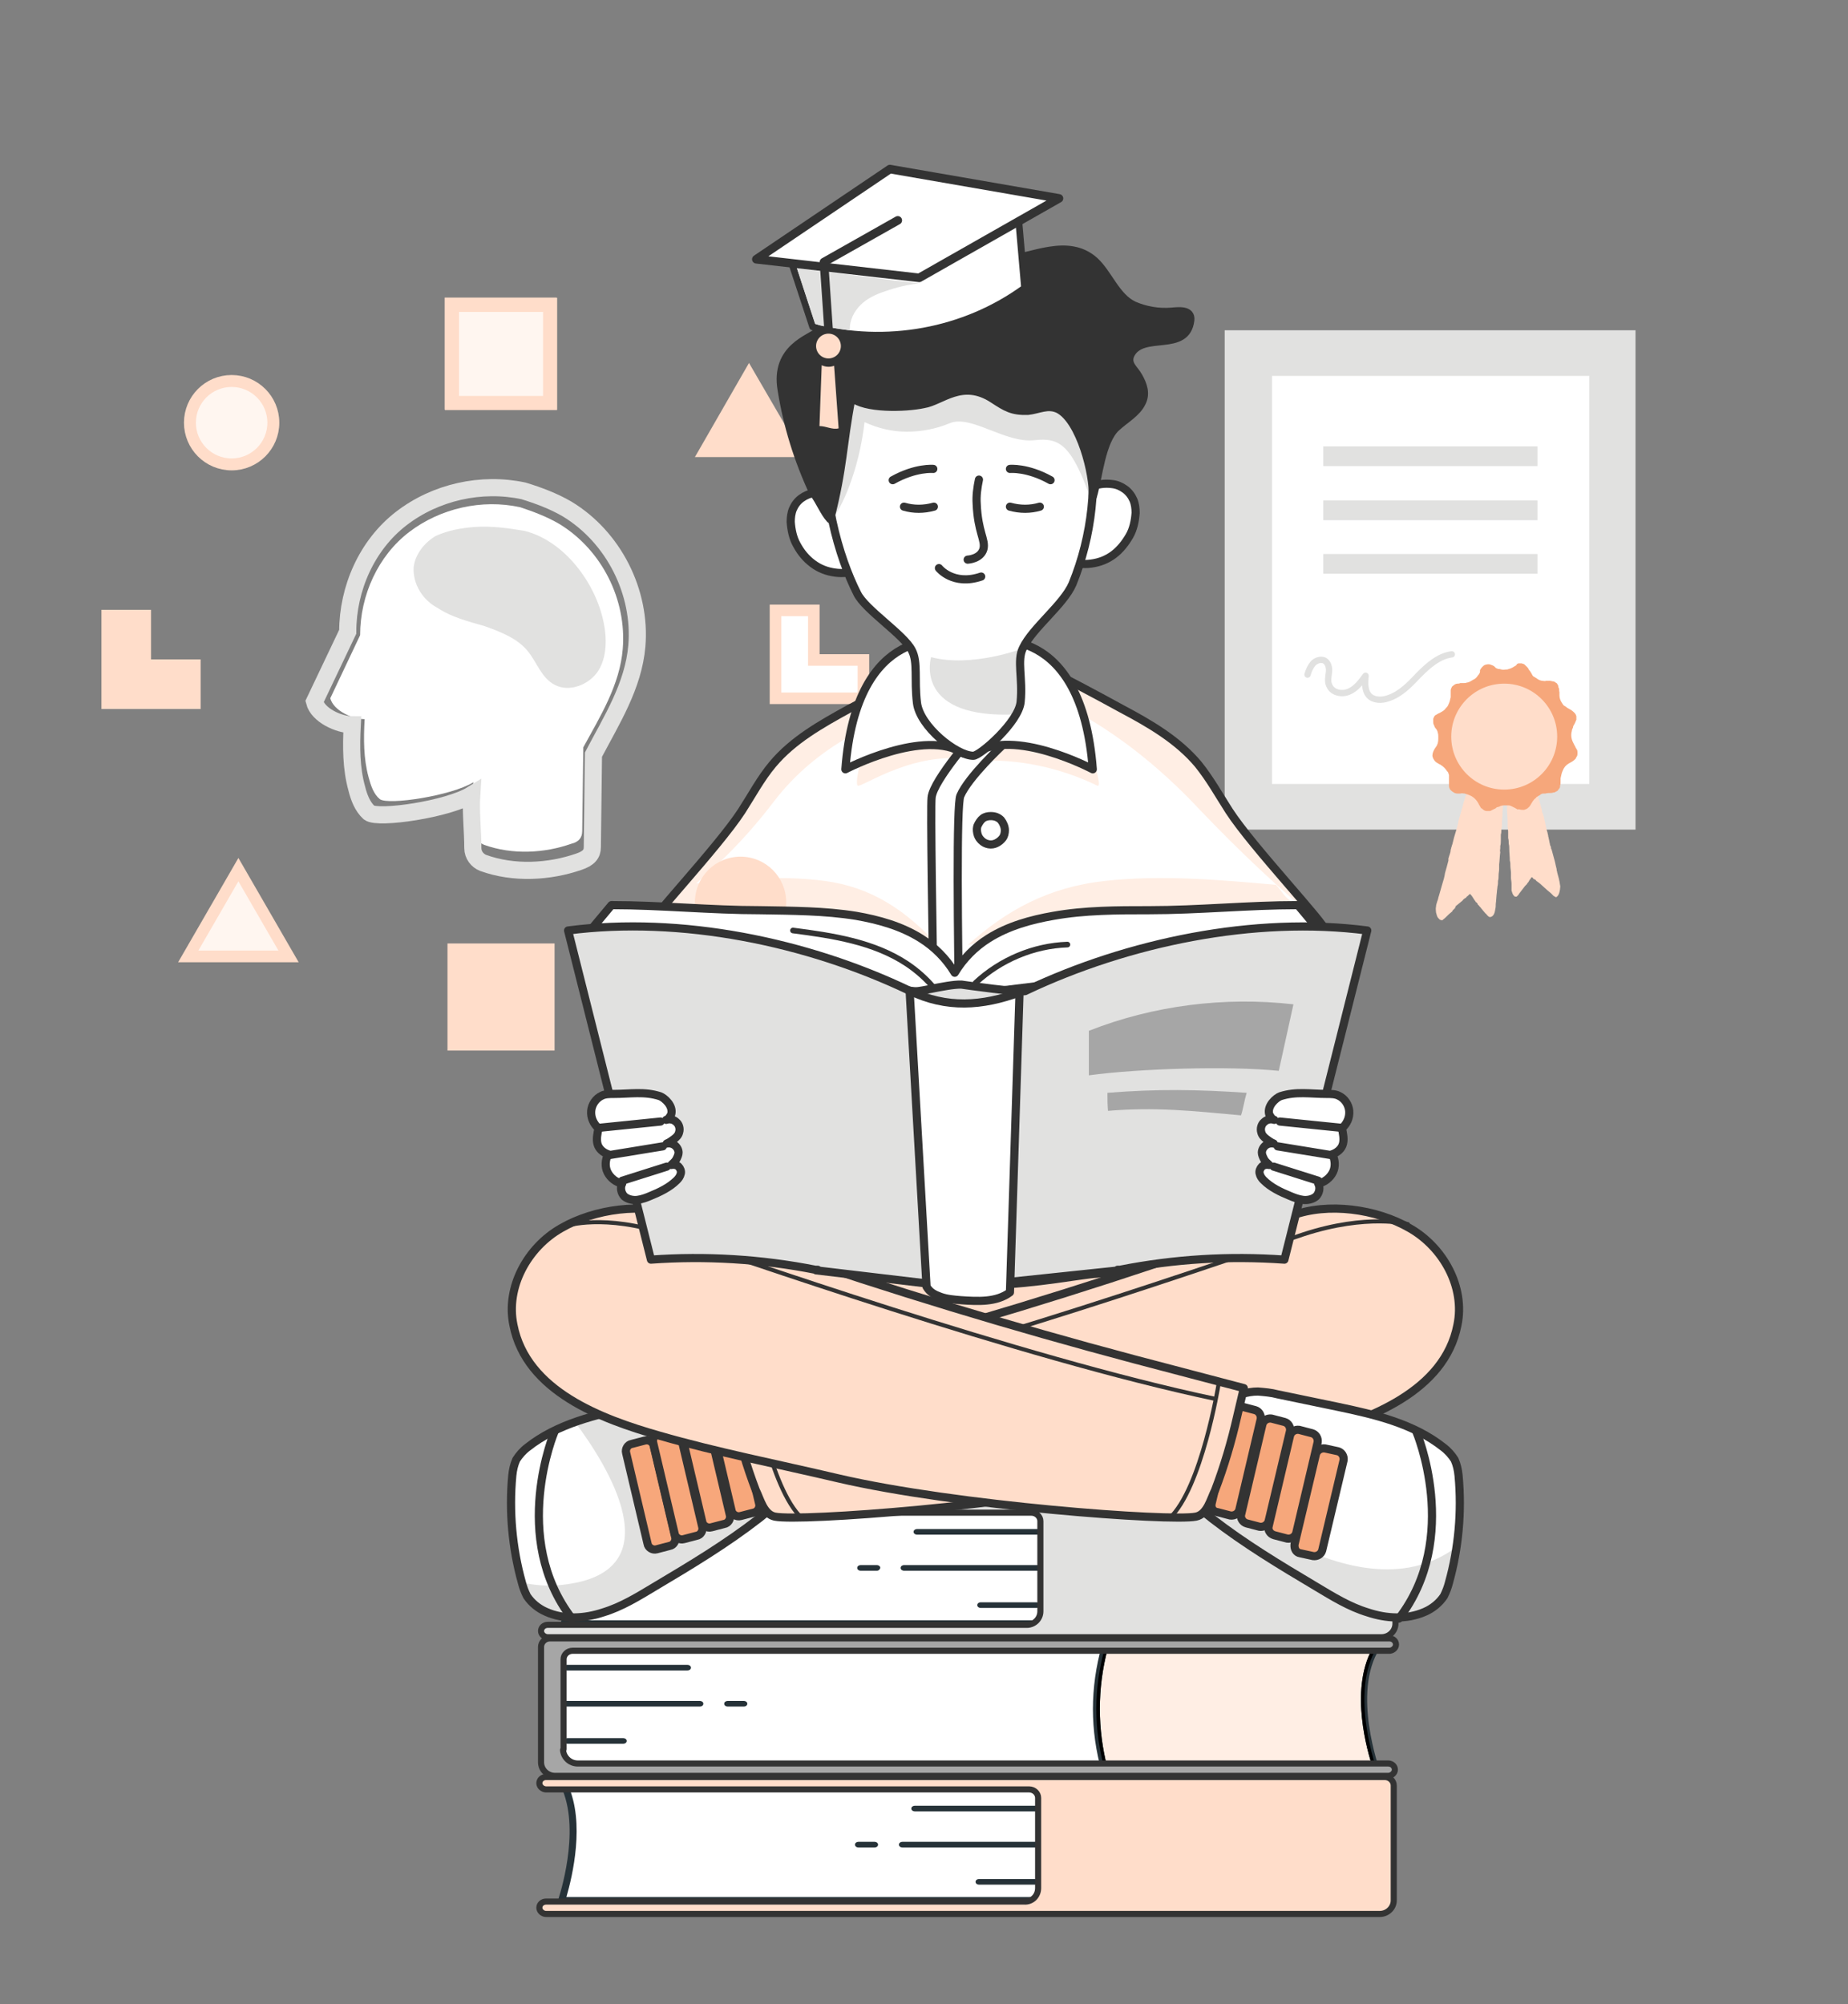 <?xml version="1.0" encoding="UTF-8"?> <!-- Generator: Adobe Illustrator 24.3.0, SVG Export Plug-In . SVG Version: 6.00 Build 0) --> <svg xmlns="http://www.w3.org/2000/svg" xmlns:xlink="http://www.w3.org/1999/xlink" x="0px" y="0px" viewBox="0 0 327.9 355.6" style="enable-background:new 0 0 327.9 355.6;" xml:space="preserve"><rect x="0" y="0" width="327.9" height="355.6" fill="#808080" stroke="none"/> <style type="text/css"> .st0{fill:#E1E1E0;} .st1{fill:none;} .st2{fill:none;stroke:#333333;stroke-width:1.014;stroke-linecap:round;stroke-linejoin:round;} .st3{fill:#FFDDCA;} .st4{fill:#FFFFFF;} .st5{fill:none;stroke:#333333;stroke-width:2;stroke-linecap:round;stroke-linejoin:round;} .st6{fill:#FFDDCA;stroke:#333333;stroke-width:2;stroke-linecap:round;stroke-linejoin:round;} .st7{fill:#FFEEE4;} .st8{fill:#FFFFFF;stroke:#333333;stroke-width:2;stroke-linecap:round;stroke-linejoin:round;} .st9{fill:#F7A77B;stroke:#333333;stroke-width:2;stroke-linecap:round;stroke-linejoin:round;} .st10{fill:none;stroke:#333333;stroke-linecap:round;stroke-linejoin:round;} .st11{fill:#F6A77B;stroke:#333333;stroke-width:1.994;stroke-linecap:round;stroke-linejoin:round;} .st12{fill:#F6A77B;stroke:#333333;stroke-width:2;stroke-linecap:round;stroke-linejoin:round;} .st13{fill:#333333;stroke:#333333;stroke-width:2;stroke-linecap:round;stroke-linejoin:round;} .st14{fill:#E0E0E0;} .st15{fill:#FAFAFA;} .st16{fill:#F6A77B;stroke:#333333;stroke-linecap:round;stroke-linejoin:round;} .st17{fill:#FFEEE4;stroke:#333333;stroke-linecap:round;stroke-linejoin:round;} .st18{fill:#FFDDCA;stroke:#333333;stroke-miterlimit:10;} .st19{fill:#FFFFFF;stroke:#333333;stroke-width:1.285;stroke-linecap:round;stroke-linejoin:round;} .st20{fill:#455A64;} .st21{fill:none;stroke:#333333;stroke-width:1.324;stroke-linecap:round;stroke-linejoin:round;} .st22{fill:#333333;stroke:#333333;stroke-width:1.25;stroke-linecap:round;stroke-linejoin:round;} .st23{fill:#333333;} .st24{fill:none;stroke:#333333;stroke-width:1.422;stroke-linecap:round;stroke-linejoin:round;} .st25{fill:none;stroke:#333333;stroke-width:1.284;stroke-linecap:round;stroke-linejoin:round;} .st26{fill:none;stroke:#333333;stroke-width:1.35;stroke-linecap:round;stroke-linejoin:round;} .st27{fill:none;stroke:#FFEEE4;stroke-width:3;stroke-linecap:round;stroke-linejoin:round;stroke-miterlimit:10;} .st28{fill:#FFEEE4;stroke:#333333;stroke-width:2;stroke-linecap:round;stroke-linejoin:round;} .st29{fill:none;stroke:#333333;stroke-width:3;stroke-linecap:round;stroke-linejoin:round;} .st30{fill:#EBEBEB;} .st31{fill:none;stroke:#333333;stroke-width:1.946;stroke-linecap:round;stroke-linejoin:round;} .st32{fill:none;stroke:#333333;stroke-width:2.046;stroke-linecap:round;stroke-linejoin:round;} .st33{fill:#FFFFFF;stroke:#333333;stroke-width:2.054;stroke-linecap:round;stroke-linejoin:round;} .st34{fill:#FFFFFF;stroke:#333333;stroke-width:1.856;stroke-linecap:round;stroke-linejoin:round;} .st35{fill:none;stroke:#333333;stroke-width:1.856;stroke-linecap:round;stroke-linejoin:round;} .st36{fill:#757574;} .st37{fill:#FFFFFF;stroke:#333333;stroke-width:1.642;stroke-linecap:round;stroke-linejoin:round;} .st38{fill:#FFFFFF;stroke:#757574;stroke-width:2.071;stroke-linecap:round;stroke-linejoin:round;} .st39{fill:none;stroke:#FFFFFF;stroke-linecap:round;stroke-miterlimit:10;} .st40{fill:none;stroke:#757574;stroke-width:2.071;stroke-linecap:round;stroke-linejoin:round;} .st41{fill:#FFFFFF;stroke:#757574;stroke-width:2;stroke-linecap:round;stroke-linejoin:round;} .st42{fill:none;stroke:#757574;stroke-width:2;stroke-linecap:round;stroke-linejoin:round;} .st43{fill:none;stroke:#757574;stroke-width:1.867;stroke-linecap:round;stroke-linejoin:round;} .st44{fill:none;stroke:#FFFFFF;stroke-width:1.036;stroke-linecap:round;stroke-miterlimit:10;} .st45{fill:none;stroke:#757574;stroke-width:1.933;stroke-linecap:round;stroke-linejoin:round;} .st46{fill:none;stroke:#333333;stroke-width:2.059;stroke-linecap:round;stroke-linejoin:round;} .st47{fill:#FFFFFF;stroke:#333333;stroke-width:1.856;stroke-linecap:round;stroke-linejoin:round;} .st48{fill:#FFFFFF;stroke:#333333;stroke-width:2.015;stroke-linecap:round;stroke-linejoin:round;} .st49{fill:#AB684D;} .st50{fill:none;stroke:#333333;stroke-width:1.856;stroke-linecap:round;stroke-linejoin:round;} .st51{fill:#DBDBDB;} .st52{fill:#A6A6A6;} .st53{fill:none;stroke:#757574;stroke-width:5;stroke-linecap:round;stroke-linejoin:round;} .st54{fill:none;stroke:#DBDBDB;stroke-width:2;stroke-linecap:round;stroke-linejoin:round;stroke-miterlimit:10;} .st55{fill:none;stroke:#FFFFFF;stroke-width:2.972;stroke-miterlimit:10;} .st56{fill:none;stroke:#A6A6A6;stroke-width:3.161;stroke-miterlimit:10;} .st57{fill:none;stroke:#FFFFFF;stroke-width:3;stroke-miterlimit:10;} .st58{fill:none;stroke:#A6A6A6;stroke-width:3;stroke-miterlimit:10;} .st59{fill:none;stroke:#FFFFFF;stroke-width:3.373;stroke-miterlimit:10;} .st60{fill:#EDEDEB;} .st61{fill:#D3D3D1;} .st62{fill:#605651;} .st63{fill:none;stroke:#333333;stroke-width:1.039;stroke-linecap:round;stroke-linejoin:round;} .st64{fill:#333333;stroke:#333333;stroke-width:0.987;stroke-linecap:round;stroke-linejoin:round;} .st65{fill:#FFFFFF;stroke:#333333;stroke-width:1.039;stroke-linecap:round;stroke-linejoin:round;} .st66{fill:#F6A77B;stroke:#333333;stroke-width:1.069;stroke-linecap:round;stroke-linejoin:round;} .st67{fill:#FFFFFF;stroke:#333333;stroke-width:1.367;stroke-linecap:round;stroke-linejoin:round;} .st68{fill:none;stroke:#333333;stroke-width:0.458;stroke-linecap:round;stroke-linejoin:round;stroke-miterlimit:10;} .st69{fill:#333333;stroke:#333333;stroke-width:1.037;stroke-linecap:round;stroke-linejoin:round;} .st70{fill:#FFFFFF;stroke:#333333;stroke-width:1.855;stroke-linecap:round;stroke-linejoin:round;} .st71{fill:#222A4E;} .st72{fill:none;stroke:#333333;stroke-width:1.367;stroke-linecap:round;stroke-linejoin:round;} .st73{fill:#333333;stroke:#333333;stroke-width:1.367;stroke-linecap:round;stroke-linejoin:round;} .st74{fill:#F6A77B;stroke:#333333;stroke-width:1.072;stroke-linecap:round;stroke-linejoin:round;} .st75{fill:none;stroke:#333333;stroke-width:1.069;stroke-linecap:round;stroke-linejoin:round;} .st76{fill:none;stroke:#333333;stroke-width:2.457;stroke-linecap:round;stroke-linejoin:round;} .st77{fill:none;stroke:#333333;stroke-width:1.289;stroke-linecap:round;stroke-linejoin:round;} .st78{fill:none;stroke:#333333;stroke-width:1.107;stroke-linecap:round;stroke-linejoin:round;} .st79{fill:#333333;stroke:#333333;stroke-width:1.099;stroke-linecap:round;stroke-linejoin:round;} .st80{fill:none;stroke:#333333;stroke-width:0.878;stroke-linecap:round;stroke-linejoin:round;stroke-miterlimit:4;} .st81{fill:none;stroke:#333333;stroke-width:1.885;stroke-linecap:round;stroke-linejoin:round;} .st82{fill:none;stroke:#333333;stroke-width:1.182;stroke-linecap:round;stroke-linejoin:round;} .st83{fill:#F6A77B;stroke:#333333;stroke-width:1.178;stroke-linecap:round;stroke-linejoin:round;} .st84{fill:#F6A77B;stroke:#333333;stroke-width:1.182;stroke-linecap:round;stroke-linejoin:round;} .st85{fill:#FFFFFF;stroke:#333333;stroke-width:1.885;stroke-linecap:round;stroke-linejoin:round;} .st86{fill:#F6A77B;stroke:#333333;stroke-width:1.095;stroke-linecap:round;stroke-linejoin:round;} .st87{fill:none;stroke:#333333;stroke-width:1.095;stroke-linecap:round;stroke-linejoin:round;} .st88{fill:none;stroke:#333333;stroke-width:1.859;stroke-linecap:round;stroke-linejoin:round;} .st89{fill:none;stroke:#333333;stroke-width:1.045;stroke-linecap:round;stroke-linejoin:round;} .st90{fill:none;stroke:#333333;stroke-width:1.811;stroke-linecap:round;stroke-linejoin:round;} .st91{fill:none;stroke:#E8E8E8;stroke-width:4.486;stroke-linecap:round;stroke-miterlimit:10;} .st92{fill:#E8E8E8;} .st93{fill-rule:evenodd;clip-rule:evenodd;fill:#FFEEE4;} .st94{fill:#FFFFFF;stroke:#A6A6A6;stroke-width:1.5;stroke-miterlimit:10;} .st95{fill:none;stroke:#A6A6A6;stroke-width:1.5;stroke-miterlimit:10;} .st96{fill:none;stroke:#FFDDCA;stroke-width:2;stroke-linecap:round;stroke-linejoin:round;stroke-miterlimit:10;} .st97{fill:none;stroke:#333333;stroke-width:1.882;stroke-linecap:round;stroke-linejoin:round;} .st98{fill:#FFFFFF;stroke:#333333;stroke-width:1.859;stroke-linecap:round;stroke-linejoin:round;} .st99{fill:none;stroke:#333333;stroke-width:1.804;stroke-linecap:round;stroke-linejoin:round;} .st100{fill:#FFFFFF;stroke:#333333;stroke-width:1.882;stroke-linecap:round;stroke-linejoin:round;} .st101{fill:#323B6E;} .st102{fill:none;stroke:#333333;stroke-width:1.608;stroke-linecap:round;stroke-linejoin:round;} .st103{fill:#333333;stroke:#333333;stroke-width:1.608;stroke-linecap:round;stroke-linejoin:round;} .st104{fill:none;stroke:#333333;stroke-width:1.559;stroke-linecap:round;stroke-linejoin:round;} .st105{fill:none;stroke:#333333;stroke-width:1.537;stroke-linecap:round;stroke-linejoin:round;} .st106{fill:none;stroke:#E1E1E0;stroke-width:3.983;stroke-miterlimit:10;} .st107{fill:#333333;stroke:#333333;stroke-width:0.764;stroke-linecap:round;stroke-linejoin:round;} .st108{fill:none;stroke:#333333;stroke-width:0.774;stroke-linecap:round;stroke-linejoin:round;} .st109{fill:none;stroke:#333333;stroke-width:0.997;stroke-linecap:round;stroke-linejoin:round;} .st110{fill:none;stroke:#333333;stroke-width:0.856;stroke-linecap:round;stroke-linejoin:round;} .st111{fill:#333333;stroke:#333333;stroke-width:0.85;stroke-linecap:round;stroke-linejoin:round;} .st112{fill:none;stroke:#333333;stroke-width:1.058;stroke-linecap:round;stroke-linejoin:round;} .st113{fill:none;stroke:#333333;stroke-width:0.67;stroke-linecap:round;stroke-linejoin:round;} .st114{fill:#FFFFFF;stroke:#333333;stroke-width:1.189;stroke-linecap:round;stroke-linejoin:round;} .st115{fill:#FFFFFF;stroke:#333333;stroke-width:1.123;stroke-linecap:round;stroke-linejoin:round;} .st116{fill:#FFFFFF;stroke:#333333;stroke-width:1.727;stroke-linecap:round;stroke-linejoin:round;} .st117{fill:none;stroke:#333333;stroke-width:1.727;stroke-linecap:round;stroke-linejoin:round;} .st118{fill:#333333;stroke:#333333;stroke-width:1.727;stroke-linecap:round;stroke-linejoin:round;} .st119{fill:none;stroke:#333333;stroke-width:1.295;stroke-linecap:round;stroke-linejoin:round;} .st120{fill:none;stroke:#333333;stroke-width:1.438;stroke-linecap:round;stroke-linejoin:round;} .st121{fill:none;stroke:#333333;stroke-width:1.543;stroke-linecap:round;stroke-linejoin:round;} .st122{fill:none;stroke:#333333;stroke-width:1.468;stroke-linecap:round;stroke-linejoin:round;} .st123{fill:#F6A77B;} .st124{fill:none;stroke:#E1E1E0;stroke-width:1.121;stroke-linecap:round;stroke-linejoin:round;stroke-miterlimit:10;} .st125{fill:#FFDDCA;stroke:#333333;stroke-width:1.448;stroke-linecap:round;stroke-linejoin:round;} .st126{fill:#263238;} .st127{clip-path:url(#SVGID_3_);} .st128{clip-path:url(#SVGID_4_);} .st129{opacity:0.24;} .st130{fill:#A6A6A6;stroke:#333333;stroke-width:1.082;stroke-linecap:round;stroke-linejoin:round;} .st131{fill:#FFF6F0;stroke:#FFDDCA;stroke-width:2.118;} .st132{fill:#FFF6F0;stroke:#FFDDCA;stroke-width:2.488;} .st133{fill:#FFFFFF;stroke:#FFDDCA;stroke-width:2.05;} .st134{fill:#FFF6F0;stroke:#FFDDCA;stroke-width:2.073;} .st135{fill:none;stroke:#E1E1E0;stroke-width:3.04;stroke-miterlimit:10;} .st136{fill:#E1E1E0;stroke:#333333;stroke-width:1.082;stroke-linecap:round;stroke-linejoin:round;} .st137{fill:#FFFFFF;stroke:#333333;stroke-width:1.448;stroke-linecap:round;stroke-linejoin:round;} .st138{fill:none;stroke:#333333;stroke-width:1.448;stroke-linecap:round;stroke-linejoin:round;} .st139{fill:#F7A77B;stroke:#333333;stroke-width:1.448;stroke-linecap:round;stroke-linejoin:round;} .st140{fill:none;stroke:#333333;stroke-width:0.724;stroke-linecap:round;stroke-linejoin:round;} .st141{fill:#F6A77B;stroke:#333333;stroke-width:1.444;stroke-linecap:round;stroke-linejoin:round;} .st142{fill:#F6A77B;stroke:#333333;stroke-width:1.448;stroke-linecap:round;stroke-linejoin:round;} .st143{fill:#FFDDCA;stroke:#333333;stroke-width:1.082;stroke-linecap:round;stroke-linejoin:round;} .st144{fill:#333333;stroke:#333333;stroke-width:1.448;stroke-linecap:round;stroke-linejoin:round;} .st145{fill:#E1E1E0;stroke:#333333;stroke-width:1.448;stroke-linecap:round;stroke-linejoin:round;} .st146{fill:#FFFFFF;stroke:#333333;stroke-width:1.205;stroke-linecap:round;stroke-linejoin:round;} .st147{fill:#FFFFFF;stroke:#333333;stroke-width:1.521;stroke-linecap:round;stroke-linejoin:round;} .st148{fill:none;stroke:#333333;stroke-width:1.521;stroke-linecap:round;stroke-linejoin:round;} </style> <g id="Слой_2"> </g> <g id="Слой_3"> </g> <g id="Слой_4"> </g> <g id="Слой_1"> <path class="st0" d="M290.2,58.6h-72.9v88.6h72.9V58.6z"></path> <path class="st4" d="M282,66.7h-56.3v72.4H282L282,66.7L282,66.7z"></path> <path class="st3" d="M256,163.2c-0.1,0.2-0.3,0-0.5,0c-0.1-0.1-0.2-0.2-0.3-0.3c-0.2-0.2-0.3-0.6-0.4-1c0-0.3-0.1-0.7,0-1 c0-0.3,0.1-0.6,0.2-0.9c0-0.1,0.1-0.2,0.1-0.3c0.1-0.2,0.1-0.5,0.2-0.7c0.2-0.7,0.4-1.4,0.6-2.1c0.2-0.6,0.4-1.3,0.5-2 c0.2-0.7,0.4-1.4,0.6-2.2c0,0,0,0,0-0.1c0,0,0-0.1,0-0.1l0,0c0,0,0,0,0,0c0,0,0-0.1,0-0.1c0,0,0-0.1,0-0.1c0.1-0.2,0.1-0.4,0.2-0.6 c0.1-0.3,0.2-0.6,0.2-0.9c0-0.1,0.1-0.2,0.1-0.4c0.1-0.2,0.1-0.4,0.2-0.6c0.1-0.4,0.2-0.8,0.3-1.2c0.1-0.3,0.2-0.7,0.3-1 c0.2-0.6,0.4-1.3,0.5-2c0.2-0.7,0.4-1.4,0.6-2.1c0-0.1,0.1-0.2,0.1-0.3c0,0,0-0.1,0-0.1c0,0,0,0,0,0s0,0,0,0 c0.1-0.2,0.1-0.5,0.2-0.7c0.1-0.3,0.2-0.7,0.3-1c0-0.1,0-0.1,0.1-0.2c0.1-0.3,0.2-0.5,0.2-0.8c0.2-0.7,0.4-1.3,0.5-2 c0.1-0.3,0.2-0.6,0.3-0.9c0.1-0.5,0.1-0.5,0.4-0.3c0.1,0.1,0.1,0.1,0.2,0.2c0.1,0.2,0.2,0.4,0.4,0.5c0.1,0.2,0.2,0.4,0.3,0.5 c0.1,0.2,0.2,0.4,0.2,0.5c0.1,0.2,0.1,0.3,0.2,0.5c0.1,0.3,0.1,0.6,0.2,0.9c0,0.2,0.1,0.3,0.1,0.4c0.1,0.2,0.1,0.4,0.2,0.6 c0.1,0.2,0.2,0.4,0.3,0.5c0.1,0.1,0.1,0.2,0.2,0.2c0,0,0,0.1,0,0.1c0,0,0,0,0,0c0,0,0,0.1,0.1,0.1c0,0,0,0,0.1,0 c0.2,0.1,0.4,0.1,0.6,0c0.1,0,0.2-0.1,0.3-0.2c0,0,0,0,0.1-0.1c0.1,0,0.1-0.1,0.2-0.2c0.1-0.1,0.2-0.2,0.3-0.4c0,0,0-0.1,0.1-0.1 c0,0,0,0,0-0.1c0,0,0.1-0.1,0.1-0.1c0.3-0.4,0.7-0.7,1-0.9c0.1,0,0.1,0,0.2,0c0,0.3,0,0.7,0,1c0,0.3-0.1,0.7-0.1,1 c0,0.3-0.1,0.7-0.1,1c0,0.3-0.1,0.6-0.1,0.9c0,0.1,0,0.1,0,0.2c0,0.6-0.1,1.3-0.1,1.9c0,0.3,0,0.7-0.1,1c0,0.3,0,0.7-0.1,1 c0,0.1,0,0.2,0,0.3c0,0,0,0.1,0,0.1c0,0.2,0,0.4,0,0.6c0,0.3,0,0.7-0.1,1c0,0.1,0,0.2,0,0.3c0,0,0,0,0,0.1c0,0.2-0.1,0.5,0,0.7 c-0.1,0.7-0.1,1.4-0.2,2.2c0,0.3,0,0.5,0,0.8c0,0.4-0.1,0.7-0.1,1.1c0,0.3,0,0.7-0.1,1c0,0.3,0,0.7-0.1,1c0,0.3-0.1,0.7-0.1,1 c-0.1,0.7-0.1,1.4-0.2,2.1c0,0.3,0,0.6-0.1,1c-0.1,0.8-0.4,1.2-0.8,1.3c-0.3,0.1-0.5-0.2-0.7-0.4c-0.1-0.1-0.1-0.2-0.2-0.2 c-0.2-0.2-0.4-0.5-0.6-0.7c0-0.1,0-0.1-0.1-0.1c-0.1-0.2-0.3-0.4-0.4-0.5c-0.1-0.1-0.2-0.3-0.3-0.3c0,0,0,0,0-0.1 c0,0,0-0.1-0.1-0.1c0-0.1-0.1-0.2-0.2-0.2c-0.1-0.2-0.3-0.4-0.4-0.6c-0.1-0.1-0.1-0.2-0.2-0.3c-0.1-0.2-0.2-0.3-0.3-0.4 c-0.1-0.2-0.2-0.2-0.3-0.1c-0.1,0.1-0.2,0.2-0.3,0.3c-0.1,0-0.2,0.2-0.3,0.3c-0.1,0-0.1,0.1-0.2,0.1c-0.1,0.1-0.3,0.2-0.4,0.4 c-0.4,0.3-0.7,0.6-1.1,0.9c0,0-0.1,0-0.1,0.1c0,0,0,0,0,0.1c0,0-0.1,0-0.1,0.1c0,0,0,0,0,0.1l0,0l0,0c0,0,0,0-0.1,0.1l0,0 c-0.1,0.1-0.2,0.2-0.3,0.3c0,0-0.1,0.1-0.1,0.1c0,0,0,0,0,0.1l0,0l0,0c-0.2,0.2-0.4,0.3-0.6,0.5C256.6,162.7,256.3,163,256,163.2z"></path> <path class="st3" d="M268.3,141c0.3,0.3,0.6,0.9,0.9,1.1c0,0,0.1,0,0.1,0c0.1,0.1,0.3,0.2,0.5,0.2c0.2,0.1,0.4,0,0.6-0.2 c0.1-0.1,0.2-0.2,0.4-0.4c0.1-0.1,0.1-0.2,0.1-0.3c0.1-0.2,0.2-0.5,0.3-0.7c0.2-0.7,0.4-1.5,0.6-2.1c0,0,0.1-0.1,0.1-0.2 c0.2-0.4,0.2-0.4,0.3,0.1c0.1,0.4,0.2,0.8,0.3,1.2c0.1,0.7,0.3,1.3,0.5,1.9c0.2,0.7,0.4,1.5,0.6,2.2c0,0.3,0.1,0.5,0.2,0.7 c0,0.1,0,0.2,0.1,0.3c0.1,0.3,0.1,0.6,0.2,0.9c0.1,0.3,0.1,0.6,0.2,0.9c0,0.1,0,0.1,0,0.1c0.1,0.4,0.2,0.8,0.3,1.1 c0,0.2,0.1,0.3,0.1,0.5c0,0.2,0.1,0.3,0.1,0.5c0.1,0.3,0.1,0.6,0.2,0.9c0,0.2,0.1,0.4,0.2,0.6l0,0l0,0c0,0,0,0.1,0,0.1 c0,0.1,0,0.2,0.1,0.3c0.2,0.7,0.4,1.5,0.6,2.2c0.1,0.5,0.2,0.9,0.3,1.3c0,0,0,0.1,0,0.1c0,0.2,0.1,0.3,0.1,0.5 c0.2,0.7,0.4,1.4,0.5,2.2c0.1,0.3,0,0.5,0,0.8c-0.1,0.7-0.3,1.2-0.7,1.4c-0.1,0-0.3-0.2-0.4-0.2c-0.1-0.1-0.1-0.1-0.2-0.2 c-0.1-0.1-0.2-0.2-0.3-0.3c-0.2-0.2-0.4-0.3-0.6-0.5c-0.3-0.3-0.7-0.6-1-0.9c-0.3-0.3-0.7-0.6-1-0.8c-0.1-0.2-0.3-0.3-0.4-0.3 c-0.1-0.1-0.2-0.1-0.2-0.2c-0.1-0.2-0.3-0.2-0.4,0.1c-0.2,0.2-0.3,0.4-0.4,0.6c-0.1,0.1-0.2,0.2-0.3,0.4c-0.1,0.1-0.2,0.2-0.3,0.3 c-0.3,0.4-0.7,0.9-1,1.3c-0.1,0.1-0.1,0.2-0.2,0.3c-0.1,0.1-0.2,0.2-0.3,0.3c-0.1,0-0.2,0-0.3,0c-0.1-0.1-0.2-0.2-0.3-0.3 c-0.1-0.2-0.2-0.4-0.3-0.8c0-0.1,0-0.2,0-0.3c0-0.2,0-0.4,0-0.6c0,0,0-0.1,0-0.1c0-0.1,0-0.1,0-0.2c0-0.4-0.1-0.7-0.1-1.1 c0-0.3,0-0.5,0-0.8c0-0.4-0.1-0.8-0.1-1.2c0-0.3,0-0.7-0.1-1c0-0.7-0.1-1.4-0.1-2c0-0.3,0-0.7-0.1-1c0-0.3,0-0.7-0.1-1 c0-0.2,0-0.5,0-0.7c0,0,0,0,0-0.1c0-0.1,0-0.2,0-0.3c0-0.4-0.1-0.8-0.1-1.2c0-0.1,0-0.3,0-0.4c0,0,0-0.1,0-0.1c0-0.1,0-0.2,0-0.3 c0-0.7-0.1-1.4-0.1-2c0-0.2,0-0.4,0-0.6c0,0,0,0,0-0.1c0-0.1,0-0.2,0-0.3c0-0.3,0-0.7-0.1-1c0-0.3,0-0.5,0-0.8c0,0,0,0,0-0.1 c0-0.1,0-0.1,0-0.2c0.1-0.2,0.1-0.1,0.2-0.1c0.1,0.1,0.3,0.1,0.4,0.2C268,140.8,268.2,140.9,268.3,141z"></path> <path class="st123" d="M269.4,117.7c0.2,0,0.4,0,0.6,0c0.2,0.1,0.4,0.1,0.5,0.2c0.2,0.2,0.4,0.4,0.6,0.6c0.1,0.2,0.2,0.4,0.4,0.6 c0.1,0.2,0.2,0.3,0.3,0.5c0,0.1,0.1,0.1,0.1,0.2c0.1,0.2,0.3,0.3,0.5,0.4c0.1,0.1,0.2,0.1,0.3,0.2c0.1,0.1,0.2,0.1,0.3,0.2 c0.2,0.1,0.5,0.2,0.7,0.2c0.2,0,0.4,0.1,0.6,0c0.2,0,0.5,0,0.7,0c0.2,0,0.4,0.1,0.6,0.1c0.1,0,0.2,0.1,0.3,0.1 c0.1,0.1,0.2,0.2,0.3,0.2c0.1,0.1,0.2,0.3,0.3,0.5c0,0.1,0,0.3,0.1,0.4c0.1,0.2,0,0.5,0.1,0.7c0,0.2,0,0.4,0,0.6 c0,0.5,0.2,1,0.5,1.4c0.1,0.2,0.2,0.3,0.3,0.4c0.1,0,0.1,0.1,0.2,0.1c0.1,0.1,0.3,0.2,0.4,0.3c0.2,0.1,0.5,0.3,0.7,0.4 c0.4,0.3,0.8,0.6,0.9,1.1c0,0.2,0,0.4,0,0.6c-0.1,0.2-0.2,0.5-0.3,0.7c-0.1,0.2-0.3,0.4-0.3,0.7c-0.1,0.2-0.2,0.4-0.2,0.6 c-0.2,0.7-0.1,1.4,0.2,2c0.1,0.2,0.2,0.4,0.3,0.6c0.1,0.1,0.1,0.2,0.2,0.4c0.1,0.1,0.1,0.2,0.2,0.3c0.1,0.2,0.1,0.4,0.1,0.6 c0,0.2,0,0.4-0.1,0.6c-0.1,0.1-0.2,0.3-0.2,0.4c-0.1,0.1-0.2,0.1-0.2,0.2c-0.1,0.1-0.3,0.2-0.4,0.3c-0.2,0.1-0.5,0.3-0.7,0.4 c-0.5,0.3-0.8,0.7-1,1.2c-0.2,0.4-0.3,0.9-0.4,1.4c0,0.1,0,0.2,0,0.3c0,0.1,0,0.2,0,0.3c0,0,0,0.1,0,0.1c0,0.2,0,0.4-0.1,0.6 c0,0,0,0,0,0c0,0,0,0,0,0.1c0,0,0,0,0,0.1c0,0,0,0,0,0.1c-0.1,0.1-0.1,0.2-0.2,0.3c-0.1,0.1-0.2,0.2-0.2,0.3 c-0.2,0.1-0.4,0.2-0.6,0.3c-0.2,0-0.4,0.1-0.6,0.1c-0.3,0-0.7,0-1,0.1c-0.1,0-0.2,0-0.3,0c-0.3,0-0.5,0.1-0.7,0.3 c-0.2,0.1-0.4,0.2-0.5,0.3c-0.1,0-0.1,0-0.1,0.1c-0.2,0.2-0.4,0.3-0.5,0.5c0,0-0.1,0.1-0.1,0.1c-0.1,0.2-0.2,0.3-0.3,0.5 c-0.2,0.4-0.5,0.8-1,1c-0.1,0-0.2,0.1-0.3,0.1c-0.3,0-0.6,0-0.8-0.1c0,0,0,0-0.1,0c0,0,0,0-0.1,0c0,0,0,0,0,0c0,0,0,0-0.1,0l0,0 l0,0c0,0,0,0-0.1,0c-0.1-0.1-0.2-0.1-0.3-0.2c0,0,0,0,0,0c-0.2-0.1-0.4-0.2-0.6-0.3c-0.2-0.1-0.4-0.2-0.6-0.2c0,0-0.1,0-0.1,0 c0,0,0,0-0.1,0c-0.2,0-0.3,0-0.5,0c-0.2,0-0.5,0-0.7,0.1c-0.1,0-0.1,0-0.2,0.1c0,0,0,0-0.1,0c-0.1,0-0.1,0-0.1,0.1c0,0,0,0-0.1,0 c0,0,0,0,0,0l0,0c0,0-0.1,0-0.1,0l0,0c-0.1,0-0.2,0.1-0.3,0.2c0,0-0.1,0-0.1,0.1c0,0,0,0-0.1,0c-0.1,0-0.1,0.1-0.2,0.1 c-0.2,0.1-0.4,0.2-0.6,0.3c-0.1,0-0.1,0-0.2,0c0,0,0,0,0,0c-0.1,0-0.3,0-0.4,0c-0.2,0-0.5-0.1-0.7-0.3c-0.1-0.1-0.2-0.2-0.3-0.2 c-0.1-0.2-0.2-0.3-0.3-0.5c0-0.1-0.1-0.1-0.1-0.2c-0.4-0.8-1-1.4-1.9-1.7c-0.2-0.1-0.4-0.1-0.6-0.2c-0.3,0-0.5-0.1-0.8,0 c-0.2,0-0.3,0-0.5,0c-0.5,0-0.9-0.3-1.3-0.7l0,0l0,0c-0.1-0.2-0.2-0.4-0.2-0.6c0-0.1,0-0.2,0-0.3c0,0,0-0.1,0-0.1 c0-0.1,0-0.2,0-0.3c0-0.2,0-0.4,0-0.6c0-0.1,0-0.2,0-0.3c0,0,0-0.1,0-0.1c0,0,0-0.1,0-0.1c0,0,0-0.1,0-0.1c0,0,0-0.1,0-0.1 c-0.1-0.2-0.1-0.4-0.2-0.5c0,0,0-0.1-0.1-0.1c-0.3-0.5-0.7-0.9-1.2-1.2c0,0-0.1-0.1-0.2-0.1c-0.2-0.1-0.3-0.2-0.5-0.3 c-0.1-0.1-0.3-0.2-0.4-0.4c-0.1-0.1-0.1-0.2-0.2-0.3c0-0.1-0.1-0.2-0.1-0.3c-0.1-0.2,0-0.4,0-0.6c0.1-0.4,0.3-0.8,0.6-1.2 c0.3-0.4,0.4-0.9,0.4-1.4c0-0.1,0-0.3,0-0.4c0-0.2,0-0.5-0.1-0.7c0,0,0-0.1,0-0.1c-0.1-0.3-0.2-0.5-0.4-0.7 c-0.1-0.1-0.2-0.3-0.2-0.4c0-0.1-0.1-0.1-0.1-0.2c-0.1-0.2-0.1-0.4-0.1-0.5c0-0.2,0-0.4,0-0.6c0.1-0.1,0.1-0.3,0.2-0.4 c0.1-0.1,0.1-0.2,0.2-0.2c0.2-0.1,0.3-0.2,0.5-0.3c0.2-0.1,0.3-0.1,0.4-0.2c0.1,0,0.1-0.1,0.2-0.1c0.3-0.2,0.5-0.3,0.7-0.6 c0.2-0.2,0.4-0.4,0.5-0.7c0.2-0.4,0.3-0.8,0.4-1.3c0-0.2,0-0.4,0-0.6c0-0.2,0-0.4,0-0.6c0-0.2,0.1-0.4,0.2-0.6 c0.1-0.1,0.1-0.2,0.2-0.2c0.2-0.2,0.5-0.4,0.8-0.4c0.2,0,0.3,0,0.5-0.1c0.2,0,0.4,0,0.6,0c0.2,0,0.4,0,0.6-0.1 c0.2,0,0.4-0.1,0.6-0.2c0.2-0.1,0.3-0.2,0.5-0.3c0.1,0,0.1-0.1,0.2-0.1c0.2-0.1,0.4-0.3,0.6-0.6c0,0,0-0.1,0.1-0.1 c0.1-0.2,0.3-0.4,0.3-0.6c0,0,0,0,0-0.1c0,0,0,0,0-0.1c0,0,0,0,0,0l0,0c0,0,0,0,0-0.1c0.2-0.4,0.5-0.7,0.8-0.9 c0.3-0.1,0.7-0.2,1-0.1c0.3,0.1,0.6,0.2,0.8,0.4c0.1,0.1,0.1,0.1,0.2,0.2c0.1,0.1,0.3,0.1,0.4,0.2l0,0c0,0,0,0,0,0c0,0,0,0,0.1,0 c0,0,0,0,0,0c0,0,0,0,0.1,0c0.2,0,0.3,0.1,0.5,0.1c0.2,0.1,0.4,0,0.6,0c0.2,0,0.4,0,0.6-0.1c0.5-0.1,0.9-0.4,1.4-0.7 C269,117.9,269.2,117.8,269.4,117.7z M275.9,130.4c0-0.2,0-0.4,0-0.6c0-0.4-0.1-0.9-0.2-1.3c0-0.2-0.1-0.4-0.2-0.6 c-0.2-0.5-0.3-0.9-0.6-1.4c-0.2-0.4-0.4-0.8-0.7-1.2c-0.1-0.2-0.2-0.3-0.3-0.4c0-0.1-0.1-0.2-0.2-0.2c-0.1-0.2-0.3-0.4-0.5-0.5 c0-0.1-0.1-0.1-0.1-0.1c-0.2-0.2-0.3-0.3-0.6-0.5c0-0.1-0.1-0.1-0.2-0.2c-0.1-0.1-0.3-0.2-0.4-0.3c-0.4-0.3-0.8-0.5-1.2-0.7 c-0.2-0.1-0.5-0.2-0.7-0.3c0,0-0.1,0-0.1,0c-0.2-0.1-0.3-0.1-0.5-0.2c-0.2-0.1-0.4-0.1-0.6-0.2c-0.2-0.1-0.5-0.1-0.8-0.1 c-0.1,0-0.2,0-0.3,0c-0.3-0.1-0.6,0-0.9,0c-0.2,0-0.4,0-0.6,0c-0.2,0-0.4,0-0.6,0c-0.2,0-0.4,0.1-0.6,0.1c-0.2,0-0.5,0.1-0.7,0.2 c-0.1,0.1-0.3,0.1-0.4,0.2c-0.1,0-0.1,0-0.2,0c-0.2,0.1-0.4,0.2-0.6,0.3c-0.5,0.2-0.9,0.5-1.3,0.8c-0.1,0.1-0.2,0.1-0.2,0.2 c-0.2,0.1-0.3,0.2-0.4,0.3c-0.1,0.1-0.2,0.1-0.3,0.2c-0.1,0.1-0.2,0.2-0.3,0.3c-0.1,0.1-0.3,0.2-0.4,0.4c-0.1,0.1-0.2,0.2-0.3,0.3 c-0.1,0.1-0.2,0.2-0.2,0.3c-0.3,0.4-0.6,0.9-0.9,1.4c-0.2,0.4-0.4,0.8-0.5,1.3c-0.1,0.2-0.1,0.4-0.2,0.6c-0.1,0.2-0.1,0.4-0.1,0.6 c-0.1,0.4-0.1,0.8-0.1,1.3c0,0.2,0,0.4,0,0.6c0,0.4,0,0.9,0.2,1.3c0,0,0,0.1,0,0.1c0,0,0,0.1,0,0.1c0,0.1,0,0.2,0.1,0.3 c0,0,0,0.1,0,0.1c0,0,0,0,0,0c0,0,0,0,0,0c0,0.3,0.1,0.5,0.2,0.8c0.1,0.4,0.3,0.8,0.5,1.2c0.1,0.2,0.2,0.4,0.3,0.6 c0.2,0.2,0.3,0.5,0.5,0.7c0,0,0.1,0.1,0.1,0.1c0.1,0.2,0.3,0.4,0.4,0.5c0.1,0.1,0.1,0.1,0.2,0.2c0.1,0.1,0.3,0.3,0.4,0.4 c0.1,0.1,0.1,0.1,0.2,0.2c0.4,0.4,0.9,0.7,1.4,0.9l0,0c0,0,0,0,0.1,0l0,0l0,0c0,0,0,0,0.1,0c0,0,0.1,0.1,0.2,0.1 c0.1,0.1,0.2,0.1,0.3,0.2c0,0,0.1,0,0.1,0c0,0,0,0,0.1,0l0,0l0,0c0,0,0,0,0.1,0c0,0,0.1,0.1,0.1,0c0,0,0,0,0.1,0l0,0l0,0 c0.4,0.2,0.9,0.3,1.4,0.4c0.2,0.1,0.4,0.1,0.7,0.1c0.2,0.1,0.4,0.1,0.6,0.1c0.2,0,0.3,0,0.5,0c0.3,0,0.5,0,0.8,0c0.1,0,0.1,0,0.2,0 c0,0,0.1,0,0.1,0c0.1,0,0.2,0,0.3,0c0.2,0,0.5-0.1,0.7-0.1c0.4-0.1,0.9-0.2,1.3-0.4c0.3-0.1,0.5-0.2,0.8-0.3c0.1,0,0.2-0.1,0.2-0.1 c0.1-0.1,0.2-0.1,0.3-0.2c0.5-0.2,0.9-0.5,1.2-0.9c0.1-0.1,0.2-0.2,0.3-0.3c0.1-0.1,0.2-0.2,0.3-0.2c0.1-0.1,0.3-0.3,0.4-0.4 c0.1-0.1,0.2-0.2,0.3-0.3c0.1-0.1,0.2-0.2,0.3-0.3c0.3-0.4,0.6-0.8,0.8-1.2c0.2-0.4,0.4-0.9,0.6-1.3c0.1-0.2,0.1-0.3,0.2-0.5 c0,0,0,0,0-0.1c0,0,0-0.1,0-0.1c0.2-0.4,0.2-0.9,0.2-1.3c0-0.2,0-0.4,0-0.6C275.9,130.8,275.9,130.6,275.9,130.4z"></path> <circle class="st3" cx="266.9" cy="130.7" r="9.4"></circle> <rect x="234.8" y="79.2" class="st0" width="38" height="3.5"></rect> <rect x="234.8" y="88.8" class="st0" width="38" height="3.5"></rect> <rect x="234.8" y="98.3" class="st0" width="38" height="3.5"></rect> <path class="st124" d="M232,119.7c0.2-0.7,0.5-1.4,1-2c0.5-0.5,1.3-0.8,2-0.5c0.7,0.4,0.9,1.3,0.8,2.1c-0.1,0.8-0.3,1.7,0.1,2.4 c0.5,1.2,2.2,1.6,3.5,1c1.2-0.5,2.1-1.7,2.9-2.8c-0.1,1.2-0.2,2.6,0.6,3.5c0.8,0.9,2.3,0.9,3.4,0.5c2.2-0.7,3.9-2.5,5.5-4.2 c1.6-1.6,3.5-3.3,5.8-3.6"></path> </g> <g id="Слой_5"> <path class="st125" d="M144.6,213.3c-1.2,6.1-2,12.2-2.7,18.3c-0.1,0.9-0.1,1.7,0.1,2.5c0.2,0.7,0.7,1.4,1.2,1.9 c2,2.2,4.9,3.5,7.6,4.6c6.5,2.5,13.2,4.5,20,5.9c2.2,0.5,4.5,0.8,6.8,0.8c3.7-0.1,7.3-1.2,10.8-2.5c3.7-1.4,7.3-3.1,10.9-5 c2.5-1.3,8.5-3.3,8.8-5.9c0.5-3.5-1.2-8.6-1.9-12.1c-0.8-4-1.7-8-2.8-11.9c-0.1-0.5-0.3-0.9-0.6-1.3c-0.6-0.7-1.6-0.7-2.5-0.7 C184.1,208.2,144.6,213.3,144.6,213.3z"></path> <path class="st4" d="M175.8,228c8-0.2,16.4-1.9,18.8-2c3.2-0.2,13.1-1.2,13.2-4c0.1-4.1-1.9-41.3-1.9-41.3c1.4,2.2,4,4.3,5.6,5.9 c0.3,0.4,0.7,0.6,1.2,0.7s17.4-10,21.6-18.2c0.7-1.1,1.1-2.4,1-3.8c-0.1-1.4-12.9-14.8-17.2-21.4c-1.8-2.8-3.4-5.7-5.5-8.3 c-3.6-4.3-8.6-7.2-13.5-9.8c-5.1-2.8-10.2-5.5-15.4-8.1h-17.7c-5.1,2.6-10.3,5.4-15.4,8.1c-4.9,2.7-9.9,5.5-13.5,9.8 c-2.1,2.5-3.7,5.5-5.5,8.3c-4.3,6.6-17.1,20-17.2,21.4c-0.1,1.3,0.3,2.6,1,3.8c4.3,8.2,21.1,18.3,21.6,18.2 c0.4-0.1,0.8-0.4,1.2-0.7c1.6-1.5,4.2-3.6,5.6-5.9c0,0-2,37.3-1.9,41.3c0.1,2.8,10.6,3.3,13.2,4C156.7,226.5,169,228.1,175.8,228z"></path> <path class="st7" d="M218,143.9c-1.8-2.8-3.4-5.7-5.5-8.3c-3.6-4.3-8.6-7.2-13.5-9.8c-5.1-2.8-10.2-5.5-15.4-8.1h-17.7 c-5.1,2.6-10.3,5.4-15.4,8.1c-4.9,2.7-9.9,5.5-13.5,9.8c-2.1,2.5-3.7,5.5-5.5,8.3c-3.3,4.9-11.1,13.5-15,18.2 c8-5.5,15-12.2,20.9-20c15.1-19.6,42.8-19.6,47.2-18.5c4.4,1.1,16.3,7.2,28.3,20.1c6.9,7.2,14.1,14.1,21.9,20.4 C232.2,160.9,221.8,149.7,218,143.9z"></path> <path class="st7" d="M121.2,157c8.3-0.9,16.7-1.8,25.1-0.7c8.3,1.1,14.4,5.2,20.1,11.4c-5.8-1.7-10.1-3.2-16.2-3.6 c-11.4-0.8-22.8-1.5-34.2-1.7c1.1-0.9,2.1-1.8,3.2-2.7C119.9,159.1,120.5,157.8,121.2,157z"></path> <rect x="98.5" y="291.4" class="st4" width="121.8" height="23.4"></rect> <path class="st126" d="M220.3,315.3H98.5c-0.3,0-0.6-0.2-0.6-0.5v-23.4c0-0.3,0.3-0.5,0.6-0.5h121.8c0.3,0,0.6,0.2,0.6,0.5v23.4 C220.9,315.1,220.7,315.3,220.3,315.3z M99.1,314.2h120.7v-22.3H99.1V314.2z"></path> <path class="st126" d="M122,296.4h-21.4c-0.3,0-0.6-0.2-0.6-0.5s0.3-0.5,0.6-0.5H122c0.3,0,0.6,0.2,0.6,0.5S122.3,296.4,122,296.4z "></path> <path class="st126" d="M132,302.8h-2.9c-0.3,0-0.6-0.2-0.6-0.5c0-0.3,0.3-0.5,0.6-0.5h2.9c0.3,0,0.6,0.2,0.6,0.5 C132.6,302.6,132.3,302.8,132,302.8z"></path> <path class="st126" d="M124.2,302.8h-24c-0.3,0-0.6-0.2-0.6-0.5c0-0.3,0.3-0.5,0.6-0.5h24c0.3,0,0.6,0.2,0.6,0.5 C124.8,302.6,124.5,302.8,124.2,302.8z"></path> <path class="st126" d="M110.6,309.4h-9.9c-0.3,0-0.6-0.2-0.6-0.5s0.3-0.5,0.6-0.5h9.9c0.3,0,0.6,0.2,0.6,0.5 S110.9,309.4,110.6,309.4z"></path> <path class="st7" d="M196.1,292.2c-2.1,7.2-2.1,14.8,0,22.1h48.3c0,0-5.2-14,0-22.1H196.1z"></path> <path class="st126" d="M244.4,314.8h-48.3c-0.3,0-0.5-0.2-0.6-0.4c-2.1-7.3-2.1-15,0-22.4c0.1-0.2,0.3-0.4,0.5-0.4h48.3 c0.2,0,0.4,0.1,0.5,0.3c0.1,0.2,0.1,0.4,0,0.6c-5,7.8,0,21.5,0,21.6c0.1,0.2,0,0.4-0.1,0.5C244.7,314.7,244.6,314.8,244.4,314.8z M196.5,313.7h47.1c-1-2.9-4.1-13.7-0.2-21h-46.9C194.7,299.6,194.7,306.8,196.5,313.7z"></path> <g> <defs> <path id="SVGID_1_" d="M196.1,292.2c-2.1,7.2-2.1,14.8,0,22.1h48.3c0,0-5.2-14,0-22.1H196.1z"></path> </defs> <defs> <path id="SVGID_2_" d="M244.4,314.8h-48.3c-0.3,0-0.5-0.2-0.6-0.4c-2.1-7.3-2.1-15,0-22.4c0.1-0.2,0.3-0.4,0.5-0.4h48.3 c0.2,0,0.4,0.1,0.5,0.3c0.1,0.2,0.1,0.4,0,0.6c-5,7.8,0,21.5,0,21.6c0.1,0.2,0,0.4-0.1,0.5C244.7,314.7,244.6,314.8,244.4,314.8z M196.5,313.7h47.1c-1-2.9-4.1-13.7-0.2-21h-46.9C194.7,299.6,194.7,306.8,196.5,313.7z"></path> </defs> <clipPath id="SVGID_3_"> <use xlink:href="#SVGID_1_" style="overflow:visible;"></use> </clipPath> <clipPath id="SVGID_4_" class="st127"> <use xlink:href="#SVGID_2_" style="overflow:visible;"></use> </clipPath> <g class="st128"> <g class="st129"> <path d="M196.1,292.2c-2.1,7.2-2.1,14.8,0,22.1h48.3c0,0-5.2-14,0-22.1H196.1z"></path> <path class="st126" d="M244.4,314.8h-48.3c-0.3,0-0.5-0.2-0.6-0.4c-2.1-7.3-2.1-15,0-22.4c0.1-0.2,0.3-0.4,0.5-0.4h48.3 c0.2,0,0.4,0.1,0.5,0.3c0.1,0.2,0.1,0.4,0,0.6c-5,7.8,0,21.5,0,21.6c0.1,0.2,0,0.4-0.1,0.5C244.7,314.7,244.6,314.8,244.4,314.8 z M196.5,313.7h47.1c-1-2.9-4.1-13.7-0.2-21h-46.9C194.7,299.6,194.7,306.8,196.5,313.7z"></path> </g> </g> </g> <path class="st130" d="M100,310.4v-16c0-0.8,0.7-1.5,1.6-1.5h144.9c0.6,0,1.2-0.5,1.2-1.1l0,0c0-0.6-0.5-1.1-1.2-1.1H97.6 c-0.9,0-1.6,0.7-1.6,1.5v20.5c0,1.3,1.1,2.4,2.5,2.4h147.8c0.6,0,1.2-0.5,1.2-1.1l0,0c0-0.6-0.5-1.1-1.2-1.1H102.5 c-1.4,0-2.5-1.1-2.6-2.4C99.9,310.5,100,310.5,100,310.4z"></path> <circle class="st131" cx="41.1" cy="75" r="7.4"></circle> <circle class="st3" cx="131.4" cy="160.1" r="8.1"></circle> <rect x="78.9" y="52.8" class="st3" width="19.9" height="19.9"></rect> <rect x="80.2" y="54.1" class="st132" width="17.4" height="17.4"></rect> <path class="st133" d="M145.4,117.1h7.8v6.8h-15.6v-15.6h6.8v7.8v1H145.4z"></path> <path class="st3" d="M18,108.2h8.8v8.8h8.8v8.8H18V108.2z"></path> <rect x="79.4" y="167.4" class="st3" width="19" height="19"></rect> <path class="st134" d="M33.4,169.7l8.9-15.4l8.9,15.4H33.4z"></path> <path class="st3" d="M132.9,64.4l9.7,16.7h-19.3L132.9,64.4z"></path> <path class="st4" d="M103.3,147.5l0.2-14.9c3-5.5,6.5-11.1,7-17.5c0.7-8.7-3.7-17.5-11.2-22.1c-2.2-1.3-4.6-2.2-7-3 c-6.8-1.5-14.2,0.2-19.7,4.4c-5.5,4.2-8.7,11.2-8.7,18.3l-5.3,11.2c0.6,2.2,3.9,3.7,6.1,3.7c-0.2,3.5-0.2,7,0.7,10.3 c0.4,1.5,0.9,3,2,3.9c1.5,1.1,12.7-0.6,16.6-3c-0.2,2.8,0.2,5.9,0.2,8.7c0,1.1,0.7,2,1.7,2.4c5,1.8,10.7,1.5,15.5-0.2 C102.7,149.4,103.3,148.6,103.3,147.5z"></path> <path class="st135" d="M105.1,150.3l0.2-16.4c3.2-6.1,7.1-12.2,7.7-19.3c0.8-9.5-4.1-19.3-12.4-24.3c-2.4-1.4-5.1-2.4-7.7-3.2 c-7.5-1.6-15.6,0.2-21.7,4.9c-6.1,4.7-9.5,12.4-9.5,20.1l-5.9,12.4c0.6,2.4,4.3,4.1,6.7,4.1c-0.2,3.9-0.2,7.7,0.8,11.3 c0.4,1.6,1,3.2,2.2,4.3c1.6,1.2,14-0.6,18.2-3.2c-0.2,3,0.2,6.5,0.2,9.5c0,1.2,0.8,2.2,1.8,2.6c5.5,2,11.8,1.6,17-0.2 C104.5,152.3,105.1,151.5,105.1,150.3z"></path> <path class="st0" d="M84.2,93.5c-2.4,0.2-4.7,0.6-6.9,1.6c-2,1.2-3.6,3.2-3.9,5.5c-0.2,3,1.6,5.9,4.3,7.3c2.4,1.6,5.5,2.4,8.3,3.2 c2.8,1,5.9,2.2,7.7,4.5c1.6,2,2.4,4.7,4.7,5.9c2.6,1.4,6.1,0,7.7-2.4s1.6-5.9,1-8.7c-1.4-6.9-6.9-14.4-14-16.2 C90.1,93.7,87.3,93.3,84.2,93.5z"></path> <path class="st4" d="M100.1,288c0.9-2.7,4-13.8,0.1-20.9h140.2V288H100.1z"></path> <path class="st126" d="M240.4,288.6H100.1c-0.2,0-0.4-0.1-0.5-0.2c-0.1-0.1-0.1-0.3-0.1-0.5c0.7-2.2,4-13.5,0.1-20.6 c-0.1-0.2-0.1-0.4,0-0.5c0.1-0.2,0.3-0.3,0.5-0.3h140.2c0.3,0,0.6,0.2,0.6,0.5V288C241,288.3,240.7,288.5,240.4,288.6 C240.4,288.6,240.4,288.6,240.4,288.6z M100.8,287.5h139v-19.8H101.1C104.2,274.4,101.9,283.8,100.8,287.5z"></path> <path class="st126" d="M184.1,272.3h-21.4c-0.3,0-0.6-0.2-0.6-0.5s0.3-0.5,0.6-0.5h21.4c0.3,0,0.6,0.2,0.6,0.5 S184.4,272.3,184.1,272.3z"></path> <path class="st126" d="M155.6,278.7h-2.9c-0.3,0-0.6-0.2-0.6-0.5c0-0.3,0.3-0.5,0.6-0.5h2.9c0.3,0,0.6,0.2,0.6,0.5 C156.1,278.5,155.9,278.7,155.6,278.7z"></path> <path class="st126" d="M184.4,278.7h-24c-0.3,0-0.6-0.2-0.6-0.5c0-0.3,0.3-0.5,0.6-0.5h24c0.3,0,0.6,0.2,0.6,0.5 C185,278.5,184.7,278.7,184.4,278.7z"></path> <path class="st126" d="M183.9,285.3H174c-0.3,0-0.6-0.2-0.6-0.5c0-0.3,0.3-0.5,0.6-0.5h9.9c0.3,0,0.6,0.2,0.6,0.5 C184.5,285.1,184.2,285.3,183.9,285.3z"></path> <path class="st136" d="M184.6,285.9v-16c0-0.8-0.7-1.5-1.6-1.5H97.2c-0.6,0-1.2-0.5-1.2-1.1l0,0c0-0.6,0.5-1.1,1.2-1.1H246 c0.9,0,1.6,0.7,1.6,1.5v20.4c0,1.3-1.1,2.4-2.5,2.4c0,0,0,0,0,0H97.2c-0.6,0-1.2-0.5-1.2-1.1l0,0c0-0.6,0.5-1.1,1.2-1.1H182 C183.4,288.4,184.6,287.3,184.6,285.9C184.6,286,184.6,285.9,184.6,285.9z"></path> <path class="st7" d="M226.4,157c-10.1-0.9-20.3-1.8-30.3-0.7c-10.1,1.1-17.5,5.2-24.4,11.4c7.1-1.7,12.2-3.2,19.6-3.6 c13.8-0.8,27.6-1.5,41.4-1.7c-1.3-0.9-2.6-1.8-3.9-2.7C227.9,159.1,227.2,157.8,226.4,157z"></path> <path class="st3" d="M175.8,228c8-0.2,16.4-1.9,18.8-2c3.2-0.2,13.1-1.2,13.2-4c0-0.7,0-2.5-0.1-4.9c-48.7,9.6-61.5-13.6-64.7-24 c-0.6,11.2-1.3,26.4-1.2,28.9c0.1,2.8,10.6,3.3,13.2,4C156.7,226.5,169,228.1,175.8,228z"></path> <path class="st7" d="M153.4,132.5c0,0-1.9,6.4-1.2,6.9c0.7,0.4,10.7-6.8,21.1-4.4c7.4-0.4,14.8,1.2,21.4,4.4 c1.7,0.8-4.9-16.5-4.9-16.5l-32.4,1.3L153.4,132.5z"></path> <path class="st137" d="M173.3,129.7c0,0-7.7,8.7-8,11.8c-0.4,3.1,1.3,86.4,1.3,86.4h4.6c0,0-2.2-83.4-0.8-86.7 c1.4-3.3,7.4-8.9,7.4-8.9L173.3,129.7z"></path> <path class="st137" d="M178.3,147.3c0,0.5-0.1,1-0.4,1.4c-0.3,0.4-0.7,0.7-1.1,0.9c-0.4,0.2-0.9,0.3-1.4,0.2s-0.9-0.3-1.3-0.7 c-0.4-0.4-0.6-0.8-0.7-1.3c-0.1-0.5-0.1-1,0.1-1.4s0.5-0.9,0.9-1.2c0.4-0.3,0.9-0.4,1.4-0.4c0.7,0,1.3,0.2,1.8,0.7 C178,146,178.3,146.7,178.3,147.3L178.3,147.3z"></path> <path class="st137" d="M179.3,171.1c0,0.5-0.1,1-0.4,1.4c-0.3,0.4-0.7,0.8-1.1,0.9c-0.4,0.2-0.9,0.3-1.4,0.2 c-0.5-0.1-0.9-0.3-1.3-0.7c-0.4-0.4-0.7-0.8-0.7-1.3c-0.1-0.5-0.1-1,0.1-1.4c0.1-0.4,0.5-0.9,0.9-1.2c0.4-0.3,0.9-0.4,1.4-0.4 c0.4,0,0.7,0.1,0.9,0.1c0.3,0.1,0.6,0.3,0.9,0.5c0.2,0.2,0.4,0.5,0.6,0.8C179.2,170.4,179.2,170.7,179.3,171.1L179.3,171.1z"></path> <path class="st137" d="M180,195c0,0.5-0.1,1-0.4,1.4c-0.3,0.4-0.7,0.7-1.1,0.9c-0.4,0.2-0.9,0.3-1.4,0.1c-0.5-0.1-0.9-0.3-1.3-0.7 c-0.4-0.4-0.6-0.8-0.7-1.3c-0.1-0.5-0.1-1,0.1-1.4c0.1-0.4,0.5-0.9,0.9-1.2c0.4-0.3,0.9-0.4,1.4-0.4c0.4,0,0.7,0.1,0.9,0.1 c0.3,0.1,0.6,0.3,0.8,0.5c0.2,0.2,0.4,0.5,0.6,0.8C179.8,194.3,179.9,194.6,180,195L180,195z"></path> <path class="st137" d="M180.5,216.8c0,0.5-0.1,1-0.4,1.4c-0.3,0.4-0.7,0.7-1.1,0.9s-0.9,0.3-1.4,0.1c-0.5-0.1-0.9-0.3-1.3-0.7 c-0.4-0.4-0.6-0.8-0.7-1.3c-0.1-0.5-0.1-1,0.1-1.4s0.5-0.9,0.9-1.2c0.4-0.3,0.9-0.4,1.4-0.4c0.7,0,1.3,0.2,1.8,0.7 C180.1,215.5,180.4,216,180.5,216.8L180.5,216.8z"></path> <path class="st138" d="M175.8,228c8-0.2,16.4-1.9,18.8-2c3.2-0.2,13.1-1.2,13.2-4c0.1-4.1-1.9-41.3-1.9-41.3c1.4,2.2,4,4.3,5.6,5.9 c0.3,0.4,0.7,0.6,1.2,0.7s17.4-10,21.6-18.2c0.7-1.1,1.1-2.4,1-3.8c-0.1-1.4-12.9-14.8-17.2-21.4c-1.8-2.8-3.4-5.7-5.5-8.3 c-3.6-4.3-8.6-7.2-13.5-9.8c-5.1-2.8-10.2-5.5-15.4-8.1h-17.7c-5.1,2.6-10.3,5.4-15.4,8.1c-4.9,2.7-9.9,5.5-13.5,9.8 c-2.1,2.5-3.7,5.5-5.5,8.3c-4.3,6.6-17.1,20-17.2,21.4c-0.1,1.3,0.3,2.6,1,3.8c4.3,8.2,21.1,18.3,21.6,18.2 c0.4-0.1,0.8-0.4,1.2-0.7c1.6-1.5,4.2-3.6,5.6-5.9c0,0-2,37.3-1.9,41.3c0.1,2.8,10.6,3.3,13.2,4C156.7,226.5,169,228.1,175.8,228z"></path> <path class="st137" d="M211.8,187.5c0,0,3,2.9,4.1,3.2s19.1-10.7,23.5-20.3c-0.7-2.2-2.2-4.1-4.1-5.5 C235.3,164.8,223.3,181,211.8,187.5z"></path> <path class="st137" d="M114.2,164.9c0,0,15.8,18.6,24.5,22c0,0-2.4,4-5.4,4.8c-3,0.8-23.6-19.5-22.9-22.4 C111.1,166.8,113.5,164.6,114.2,164.9z"></path> <path class="st4" d="M136.8,252c-3-2.5-6.4-5.1-10.3-5.1c-1.2,0.1-2.4,0.2-3.5,0.5l-10.6,2.2c-6.6,1.4-13.5,3-18.8,7.2 c-0.8,0.6-1.5,1.4-2,2.2c-0.4,0.9-0.6,1.8-0.7,2.8c-0.6,6.4,0,12.9,1.7,19c0.2,0.8,0.5,1.6,0.9,2.4c0.8,1.2,2,2.2,3.4,2.8 c3.1,1.4,6.8,1.2,10.1,0.1c3.3-1,6.2-2.8,9.2-4.6c6.4-3.8,12.7-7.6,18.5-12.1c2.2-1.7,4.6-4,4.4-6.8L136.8,252z"></path> <path class="st0" d="M139.3,262.9l-2.5-10.9c-3-2.5-6.4-5.1-10.3-5.1c-1.2,0.1-2.4,0.2-3.5,0.5l-10.6,2.2c-3.5,0.7-7,1.6-10.4,2.7 c5.5,7.3,18,26.7-2.2,28.9c-2.4,0.3-4.8,0.1-7.2-0.4c0,0.1,0,0.1,0,0.1c0.2,0.8,0.5,1.6,0.9,2.4c0.8,1.2,2,2.2,3.4,2.8 c3.1,1.4,6.8,1.2,10.1,0.1s6.2-2.8,9.2-4.6c6.4-3.8,12.7-7.6,18.5-12.1C137.1,268,139.5,265.7,139.3,262.9z"></path> <path class="st138" d="M98.4,254c0,0-8,18.8,3.1,33.2"></path> <path class="st139" d="M114.4,255.6l-2.3,0.6c-0.7,0.1-1.2,0.9-1,1.6l3.8,16.1c0.1,0.7,0.9,1.2,1.6,1l2.3-0.6 c0.7-0.1,1.2-0.9,1-1.6l-3.8-16.1C115.9,255.9,115.2,255.4,114.4,255.6z"></path> <path class="st139" d="M119.2,253.8l-2.3,0.6c-0.7,0.1-1.2,0.9-1,1.6l3.8,16.1c0.1,0.7,0.9,1.2,1.6,1l2.3-0.6 c0.7-0.1,1.2-0.9,1-1.6l-3.8-16.1C120.7,254.1,119.9,253.6,119.2,253.8z"></path> <path class="st139" d="M124.1,251.7l-2.3,0.6c-0.7,0.1-1.2,0.9-1,1.6l3.8,16.1c0.1,0.7,0.9,1.2,1.6,1l2.3-0.6 c0.7-0.1,1.2-0.9,1-1.6l-3.8-16.1C125.5,251.9,124.8,251.5,124.1,251.7z"></path> <path class="st139" d="M129.3,249.7l-2.3,0.6c-0.7,0.1-1.2,0.9-1,1.6l3.8,16.1c0.1,0.7,0.9,1.2,1.6,1l2.3-0.6 c0.7-0.1,1.2-0.9,1-1.6l-3.8-16.1C130.7,249.9,130,249.5,129.3,249.7z"></path> <path class="st138" d="M136.8,252c-3-2.5-6.4-5.1-10.3-5.1c-1.2,0.1-2.4,0.2-3.5,0.5l-10.6,2.2c-6.6,1.4-13.5,3-18.8,7.2 c-0.8,0.6-1.5,1.4-2,2.2c-0.4,0.9-0.6,1.8-0.7,2.8c-0.6,6.4,0,12.9,1.7,19c0.2,0.8,0.5,1.6,0.9,2.4c0.8,1.2,2,2.2,3.4,2.8 c3.1,1.4,6.8,1.2,10.1,0.1c3.3-1,6.2-2.8,9.2-4.6c6.4-3.8,12.7-7.6,18.5-12.1c2.2-1.7,4.6-4,4.4-6.8L136.8,252z"></path> <path class="st3" d="M212.8,221.6c-21.2,7.3-42.6,13.8-64.4,19.6l-19.4,5.1l1.2,5.1c1,4.4,2.3,8.8,3.9,13c0.8,1.6,1.4,4.3,3.4,4.7 c4.5,0.9,42.5-1.9,63.5-6.8c10.6-2.5,21.3-4.6,31.8-7.6c10.1-2.9,23.5-7.8,25.8-19.6c1.4-6.7-2.5-13.8-8.5-17.2 c-5.9-3.4-14.5-4.6-20.9-2.2C223.8,217.8,218.3,219.7,212.8,221.6z"></path> <path class="st3" d="M232.8,254.9c10.1-2.9,23.5-7.8,25.8-19.6c0.7-3.5,0-7.2-1.7-10.3c-4.3,6.6-16.4,19.8-45.2,22.4 c-19.8,1.7-43.5-2.2-61.9-6.5l-1.4,0.4l-19.4,5.1l1.2,5.1c1,4.4,2.3,8.8,3.9,13c0.8,1.6,1.4,4.3,3.4,4.7c4.5,0.9,42.5-1.9,63.5-6.8 C211.6,260,222.3,257.8,232.8,254.9z"></path> <path class="st140" d="M249.8,217.2c0,0-7.2-1.9-18.5,1.8c-11.2,3.7-62.7,21.9-97.3,29.2"></path> <path class="st140" d="M133.6,245.7c0,0,3,18.4,8.7,23.7"></path> <path class="st138" d="M212.8,221.6c-21.2,7.3-42.6,13.8-64.4,19.6l-19.4,5.1l1.2,5.1c1,4.4,2.3,8.8,3.9,13 c0.8,1.6,1.4,4.3,3.4,4.7c4.5,0.9,42.5-1.9,63.5-6.8c10.6-2.5,21.3-4.6,31.8-7.6c10.1-2.9,23.5-7.8,25.8-19.6 c1.4-6.7-2.5-13.8-8.5-17.2c-5.9-3.4-14.5-4.6-20.9-2.2C223.8,217.8,218.3,219.7,212.8,221.6z"></path> <path class="st4" d="M212.9,252c3-2.5,6.4-5.1,10.3-5.1c1.2,0.1,2.4,0.2,3.5,0.5l10.6,2.2c6.7,1.4,13.5,3,18.8,7.2 c0.8,0.6,1.5,1.4,2,2.2c0.4,0.9,0.6,1.8,0.7,2.8c0.6,6.4,0,12.9-1.7,19c-0.2,0.8-0.5,1.6-0.9,2.4c-0.8,1.2-2,2.2-3.4,2.8 c-3.2,1.4-6.8,1.2-10.1,0.1c-3.3-1-6.2-2.8-9.2-4.6c-6.4-3.8-12.7-7.6-18.5-12.1c-2.2-1.7-4.6-4-4.4-6.8L212.9,252z"></path> <path class="st0" d="M252.7,286.2c1.4-0.5,2.6-1.5,3.4-2.8c0.4-0.7,0.7-1.5,0.9-2.4c0.6-2.2,1.1-4.3,1.4-6.5 c-18.5,13.9-47.6-13.3-47.6-13.3l-0.4,1.7c-0.1,2.8,2.2,5.1,4.4,6.8c5.9,4.5,12.2,8.3,18.5,12.1c3,1.7,5.9,3.5,9.2,4.6 C245.9,287.3,249.5,287.5,252.7,286.2z"></path> <path class="st138" d="M251.3,254c0,0,8,18.8-3.1,33.2"></path> <path class="st141" d="M230.7,275.6l2.3,0.5c0.7,0.1,1.4-0.3,1.6-1l3.8-16c0.1-0.7-0.3-1.4-1-1.6l-2.3-0.5c-0.7-0.1-1.4,0.3-1.6,1 l-3.8,16C229.6,274.8,230,275.5,230.7,275.6z"></path> <path class="st142" d="M226.1,272.4l2.3,0.6c0.7,0.1,1.4-0.3,1.6-1l3.8-16.1c0.1-0.7-0.3-1.4-1-1.6l-2.3-0.6 c-0.7-0.1-1.4,0.3-1.6,1l-3.8,16.1C224.9,271.5,225.4,272.2,226.1,272.4z"></path> <path class="st142" d="M221.2,270.3l2.3,0.6c0.7,0.1,1.4-0.3,1.6-1l3.8-16c0.1-0.7-0.3-1.4-1-1.6l-2.3-0.6c-0.7-0.1-1.4,0.3-1.6,1 l-3.8,16.1C220.1,269.4,220.5,270.1,221.2,270.3z"></path> <path class="st142" d="M216,268.3l2.3,0.6c0.7,0.1,1.4-0.3,1.6-1l3.8-16.1c0.1-0.7-0.3-1.4-1-1.6l-2.3-0.6c-0.7-0.1-1.4,0.3-1.6,1 l-3.8,16.1C214.8,267.5,215.2,268.2,216,268.3z"></path> <path class="st138" d="M212.9,252c3-2.5,6.4-5.1,10.3-5.1c1.2,0.1,2.4,0.2,3.5,0.5l10.6,2.2c6.7,1.4,13.5,3,18.8,7.2 c0.8,0.6,1.5,1.4,2,2.2c0.4,0.9,0.6,1.8,0.7,2.8c0.6,6.4,0,12.9-1.7,19c-0.2,0.8-0.5,1.6-0.9,2.4c-0.8,1.2-2,2.2-3.4,2.8 c-3.2,1.4-6.8,1.2-10.1,0.1c-3.3-1-6.2-2.8-9.2-4.6c-6.4-3.8-12.7-7.6-18.5-12.1c-2.2-1.7-4.6-4-4.4-6.8L212.9,252z"></path> <path class="st3" d="M136.9,221.6c21.2,7.3,42.6,13.8,64.4,19.6l19.4,5.1l-1.2,5.1c-1,4.4-2.3,8.8-3.9,13c-0.8,1.6-1.4,4.3-3.4,4.7 c-4.5,0.9-42.5-1.9-63.5-6.8c-10.6-2.5-21.4-4.6-31.8-7.6c-10.1-2.9-23.5-7.8-25.8-19.6c-1.4-6.7,2.5-13.8,8.5-17.2 c5.9-3.4,14.5-4.6,20.9-2.2C126,217.8,131.5,219.7,136.9,221.6z"></path> <path class="st3" d="M212.2,269.3c2-0.4,2.6-3.1,3.4-4.7c0.1-0.3,0.2-0.6,0.3-0.9c-4.8,1-9.6,1.5-14.5,1.5 c-20.5,0.3-70.2-10.9-91-18.2c-12.3-4.3-16.9-13.2-18.6-19.8c-1,2.5-1.2,5.4-0.7,8c2.3,11.7,15.7,16.7,25.8,19.6 c10.5,3,21.2,5.1,31.8,7.6C169.7,267.5,207.7,270.1,212.2,269.3z"></path> <path class="st138" d="M136.9,221.6c21.2,7.3,42.6,13.8,64.4,19.6l19.4,5.1l-1.2,5.1c-1,4.4-2.3,8.8-3.9,13 c-0.8,1.6-1.4,4.3-3.4,4.7c-4.5,0.9-42.5-1.9-63.5-6.8c-10.6-2.5-21.4-4.6-31.8-7.6c-10.1-2.9-23.5-7.8-25.8-19.6 c-1.4-6.7,2.5-13.8,8.5-17.2c5.9-3.4,14.5-4.6,20.9-2.2C126,217.8,131.5,219.7,136.9,221.6z"></path> <path class="st140" d="M100.5,217.5c0,0,6.7-2.2,17.8,1.5c11.2,3.7,62.7,21.9,97.3,29.2"></path> <path class="st140" d="M216.2,245.7c0,0-3,18.4-8.7,23.7"></path> <path class="st4" d="M99.7,337.1c0.9-2.7,4-13.8,0.1-20.9h140.2v20.9H99.7z"></path> <path class="st126" d="M240,337.6H99.7c-0.2,0-0.4-0.1-0.5-0.2c-0.1-0.1-0.1-0.3-0.1-0.5c0.7-2.2,4-13.5,0.1-20.6 c-0.1-0.2-0.1-0.4,0-0.5c0.1-0.2,0.3-0.3,0.5-0.3H240c0.3,0,0.6,0.2,0.6,0.5v20.9C240.6,337.3,240.4,337.6,240,337.6 C240.1,337.6,240.1,337.6,240,337.6z M100.5,336.6h139v-19.8H100.8C103.8,323.4,101.6,332.8,100.5,336.6z"></path> <path class="st126" d="M183.7,321.4h-21.4c-0.3,0-0.6-0.2-0.6-0.5c0-0.3,0.3-0.5,0.6-0.5h21.4c0.3,0,0.6,0.2,0.6,0.5 C184.3,321.2,184.1,321.4,183.7,321.4z"></path> <path class="st126" d="M155.2,327.8h-2.9c-0.3,0-0.6-0.2-0.6-0.5c0-0.3,0.3-0.5,0.6-0.5h2.9c0.3,0,0.6,0.2,0.6,0.5 C155.8,327.6,155.5,327.8,155.2,327.8z"></path> <path class="st126" d="M184.1,327.8h-24c-0.3,0-0.6-0.2-0.6-0.5c0-0.3,0.3-0.5,0.6-0.5h24c0.3,0,0.6,0.2,0.6,0.5 C184.6,327.6,184.4,327.8,184.1,327.8z"></path> <path class="st126" d="M183.6,334.4h-9.9c-0.3,0-0.6-0.2-0.6-0.5c0-0.3,0.3-0.5,0.6-0.5h9.9c0.3,0,0.6,0.2,0.6,0.5 C184.1,334.2,183.9,334.4,183.6,334.4z"></path> <path class="st143" d="M184.2,335v-16c0-0.8-0.7-1.5-1.6-1.5H96.9c-0.6,0-1.2-0.5-1.2-1.1l0,0c0-0.6,0.5-1.1,1.2-1.1h148.8 c0.9,0,1.6,0.7,1.6,1.5v20.4c0,1.3-1.1,2.4-2.5,2.4c0,0,0,0,0,0H96.9c-0.6,0-1.2-0.5-1.2-1.1l0,0c0-0.6,0.5-1.1,1.2-1.1h84.8 C183.1,337.5,184.2,336.4,184.2,335C184.2,335,184.2,335,184.2,335z"></path> <path class="st4" d="M190.5,89.3c0.7-1.2,1.7-2.2,2.9-2.8c1.2-0.6,2.6-0.8,4-0.6c0.8,0.1,1.5,0.4,2.2,0.9c0.7,0.5,1.2,1.2,1.5,1.9 c0.3,0.7,0.4,1.5,0.4,2.3c-0.1,1.4-0.4,2.9-1.1,4.1c-0.7,1.2-1.6,2.4-2.8,3.3c-1.2,0.9-2.5,1.4-4,1.6c-1.4,0.2-2.9,0-4.3-0.5"></path> <path class="st138" d="M190.5,89.3c0.7-1.2,1.7-2.2,2.9-2.8c1.2-0.6,2.6-0.8,4-0.6c0.8,0.1,1.5,0.4,2.2,0.9 c0.7,0.5,1.2,1.2,1.5,1.9c0.3,0.7,0.4,1.5,0.4,2.3c-0.1,1.4-0.4,2.9-1.1,4.1c-0.7,1.2-1.6,2.4-2.8,3.3c-1.2,0.9-2.5,1.4-4,1.6 c-1.4,0.2-2.9,0-4.3-0.5"></path> <path class="st4" d="M151.2,90.9c-0.7-1.2-1.7-2.2-2.8-2.8c-1.2-0.6-2.6-0.8-4-0.6c-0.8,0.1-1.5,0.4-2.2,0.9 c-0.7,0.5-1.2,1.2-1.5,1.9c-0.3,0.7-0.4,1.5-0.4,2.3c0.1,1.4,0.4,2.9,1.1,4.1c0.7,1.3,1.6,2.4,2.8,3.3c1.2,0.9,2.5,1.4,4,1.6 c1.4,0.2,2.9,0,4.3-0.5"></path> <path class="st138" d="M151.2,90.9c-0.7-1.2-1.7-2.2-2.8-2.8c-1.2-0.6-2.6-0.8-4-0.6c-0.8,0.1-1.5,0.4-2.2,0.9 c-0.7,0.5-1.2,1.2-1.5,1.9c-0.3,0.7-0.4,1.5-0.4,2.3c0.1,1.4,0.4,2.9,1.1,4.1c0.7,1.3,1.6,2.4,2.8,3.3c1.2,0.9,2.5,1.4,4,1.6 c1.4,0.2,2.9,0,4.3-0.5"></path> <path class="st137" d="M175.5,113.8c0,0,16.4-3.6,18.4,22.7c0,0-14.1-7.5-21-2.8H171c-6.9-4.6-21,2.8-21,2.8 c2-26.4,18.4-22.7,18.4-22.7H175.5z"></path> <path class="st4" d="M146.7,75.5c-1.3,11.9,2.2,23.5,5.4,29.8c1.4,2.9,8.3,7.3,9.7,10.1c1.1,2.1,0.4,5.1,0.9,9.3s7,9.4,10,9.4 c1.2,0,8.1-6,8.4-9.6c0.4-4.2-0.7-7.3,0.4-9.5c1.7-3.6,7.2-7.7,8.8-11.4c3.5-8.6,4.5-18,2.9-27.1c-1.6-8.2-4.3-17.8-11.9-21.9 c-8.5-4.6-19.4-3.7-26,3.5C150.6,63.1,147.4,68.8,146.7,75.5z"></path> <path class="st0" d="M165.2,116.6c0,0-3.1,10.4,13.6,10.2c0.6,0,1.1-0.1,1.6-0.3c0.4-0.6,0.6-1.3,0.7-2c0.4-4.2-0.7-7.3,0.4-9.5 C181.5,115.1,172.4,118.5,165.2,116.6z"></path> <path class="st0" d="M193.1,76.7c-1.6-8.2-4.3-17.8-11.9-21.9c-8.5-4.6-19.4-3.7-26,3.5c-4.5,4.9-7.7,10.6-8.5,17.3 c-0.6,5.5-0.2,11.2,0.9,16.6c1.7-2,4.8-8.6,5.8-17.3c2.4,1.1,4.9,1.7,7.5,1.7c2.6,0,5.2-0.5,7.6-1.5c3.8-1.6,9.8,3.6,15.1,3 c4.5-0.5,6.6,0.9,10.1,10.9C193.9,85.4,193.8,79.8,193.1,76.7z"></path> <path class="st138" d="M146.7,75.5c-1.3,11.9,2.2,23.5,5.4,29.8c1.4,2.9,8.3,7.3,9.7,10.1c1.1,2.1,0.4,5.1,0.9,9.3s7,9.4,10,9.4 c1.2,0,8.1-6,8.4-9.6c0.4-4.2-0.7-7.3,0.4-9.5c1.7-3.6,7.2-7.7,8.8-11.4c3.5-8.6,4.5-18,2.9-27.1c-1.6-8.2-4.3-17.8-11.9-21.9 c-8.5-4.6-19.4-3.7-26,3.5C150.6,63.1,147.4,68.8,146.7,75.5z"></path> <path class="st144" d="M144.3,87.4c-2.7-5.8-4.6-11.9-5.6-18.2c-1.3-7.5,5.1-9.1,6.5-10.4c1.5-1.4,0.8-7.9,4.3-12.1 c2.8-3.3,10.9-7,15.2-5.9c5,1.2,7.4,5.9,13.4,5.4c5-0.5,11.4-4.1,16.1,0.1c2.5,2.3,3.8,6.4,7,7.9c2.1,0.9,4.4,1.3,6.7,1.1 c1.2-0.1,3.5-0.4,3.3,1.5c-0.7,5.9-8.5,1.9-10.6,6.1c-0.8,1.7,0.7,2.6,1.4,3.9c0.8,1.4,1.4,3,0.6,4.6c-0.9,1.9-3,3-4.5,4.4 c-2.7,2.4-3.2,9-4.2,12.3c0.2-3.9-2.2-13.5-6.1-15.5c-1.9-0.9-3.5,0.1-5.4,0.3c-2.8,0.1-3.9-0.6-6.2-2.1c-5.5-3.6-9.1,0.4-12.3,0.9 c-3.2,0.7-10.6,0.9-12.8-1.2c-1.7,8.9-1.4,12.2-3.8,21.6C146.2,90.9,145.5,89,144.3,87.4z"></path> <path class="st138" d="M160.4,89.9c1.7,0.5,3.5,0.5,5.3,0"></path> <path class="st138" d="M165.6,83.2c0,0-3.1-0.3-7.2,2"></path> <path class="st138" d="M184.5,89.9c-1.7,0.5-3.5,0.5-5.3,0"></path> <path class="st138" d="M179.2,83.2c0,0,3.1-0.3,7.2,2"></path> <path class="st138" d="M171.7,99.3c0,0,2.3-0.1,2.8-1.9c0.4-1.6-1-3-1.2-8c-0.1-1.4,0.1-2.9,0.4-4.3"></path> <path class="st138" d="M166.6,100.8c0,0,2.5,3.2,7.5,1.5"></path> <path class="st137" d="M170.7,176.6l66.2-8.1l-6.6-7.9c-8.8,0-17.6,0.9-26.4,0.9c-5.7,0-11.4,0-17,1c-4,0.7-8,1.8-11.5,4 c-2.4,1.5-4.5,3.6-6,6.1c-1.5-2.5-3.6-4.6-6-6.1c-3.5-2.2-7.5-3.3-11.5-4c-5.6-0.9-11.3-0.9-17-1c-8.8,0-17.6-0.9-26.4-0.9 l-6.6,7.9l66.2,8.1l0.1,0.3l1.1-0.1l1.1,0.1L170.7,176.6z"></path> <path class="st145" d="M182,175.8c-0.3,0.5-11.4-1.1-11.4-1.1c-2.7-0.1-8.9,1.8-9.2,1.1c-18.2-8.7-40.6-13.3-60.6-10.7l14.7,58.4 c9.7-0.7,19.6-0.1,29.2,1.8h0.4c-0.1,0-0.2,0.1-0.3,0.1l25.3,3l28.5-3c-0.1,0-0.2-0.1-0.3-0.1h0.4c9.6-1.9,19.4-2.5,29.2-1.8 l14.7-58.4C222.6,162.5,200.1,167.2,182,175.8z"></path> <path class="st137" d="M161.4,175.8l3,52.5c0.6,1,1.4,1.4,2.5,1.8c1.1,0.4,2.4,0.5,3.6,0.6c3,0.2,6.3,0.4,8.7-1.4l1.7-53.2 C174.3,178.5,168,179,161.4,175.8z"></path> <path class="st137" d="M117.1,194.5c-2.8-0.9-5.3-0.4-8.2-0.4c-0.7,0-1.5,0-2.1,0.3c-1.1,0.5-1.8,1.6-1.9,2.7 c-0.1,1.2,0.4,2.3,1.3,3.1c-0.2,0.9-0.4,1.9-0.2,2.7c0.2,0.9,1,1.6,1.9,1.9c-0.5,1-0.6,2.2-0.1,3.2c0.5,1,1.5,1.8,2.6,2 c-0.4,0.7-0.2,1.7,0.4,2.3c0.6,0.5,1.5,0.7,2.3,0.6c0.8-0.1,1.6-0.4,2.3-0.7c1.7-0.7,3.4-1.5,4.7-2.8c0.3-0.3,0.6-0.7,0.7-1.2 c0.1-0.4-0.1-0.9-0.4-1.2c-0.3-0.3-0.8-0.4-1.3-0.3c0.3-0.3,0.7-0.6,0.9-1s0.4-0.8,0.4-1.2c0-0.5-0.3-1-0.7-1.3 c-0.4-0.3-0.9-0.4-1.4-0.3c0.5-0.2,0.9-0.5,1.3-0.8c0.4-0.3,0.8-0.7,0.9-1.2c0.2-0.6,0-1.4-0.5-1.8c-0.5-0.5-1.2-0.6-1.8-0.4 c0.4-0.1,0.7-0.6,0.9-1C119.5,196.2,117.9,194.8,117.1,194.5z"></path> <line class="st138" x1="106.4" y1="200.1" x2="117.2" y2="199"></line> <line class="st138" x1="107.8" y1="205" x2="117.6" y2="203.4"></line> <line class="st138" x1="110.4" y1="209.5" x2="118.3" y2="207"></line> <path class="st137" d="M227.2,194.5c2.8-0.9,5.3-0.4,8.2-0.4c0.7,0,1.5,0,2.1,0.3c1.1,0.5,1.8,1.6,1.9,2.7c0.1,1.2-0.4,2.3-1.3,3.1 c0.2,0.9,0.4,1.9,0.2,2.7c-0.2,0.9-1,1.6-1.9,1.9c0.5,1,0.6,2.2,0.1,3.2c-0.5,1-1.5,1.8-2.6,2c0.4,0.7,0.2,1.7-0.4,2.3 c-0.6,0.5-1.5,0.7-2.3,0.6c-0.8-0.1-1.6-0.4-2.3-0.7c-1.7-0.7-3.4-1.5-4.7-2.8c-0.3-0.3-0.6-0.7-0.7-1.2c-0.1-0.4,0.1-0.9,0.4-1.2 c0.3-0.3,0.8-0.4,1.3-0.3c-0.3-0.3-0.7-0.6-0.9-1s-0.4-0.8-0.4-1.2c0-0.5,0.3-1,0.7-1.3c0.4-0.3,0.9-0.4,1.4-0.3 c-0.5-0.2-0.9-0.5-1.3-0.8c-0.4-0.3-0.8-0.7-0.9-1.2c-0.2-0.6,0-1.4,0.5-1.8c0.5-0.5,1.2-0.6,1.8-0.4c-0.4-0.1-0.7-0.6-0.9-1 C224.8,196.2,226.4,194.8,227.2,194.5z"></path> <line class="st138" x1="237.9" y1="200.1" x2="227.1" y2="199"></line> <line class="st138" x1="236.5" y1="205" x2="226.7" y2="203.4"></line> <line class="st138" x1="233.9" y1="209.5" x2="226" y2="207"></line> <path class="st10" d="M165.8,175.4c-1.4-1.7-3.1-3.2-4.9-4.4c-5.9-3.9-13.2-5-20.2-5.9"></path> <path class="st10" d="M173.1,174.4c4.4-4.1,10.3-6.6,16.3-6.8"></path> <path class="st146" d="M139.4,43.4c1.6,4.9,3.2,9.7,4.8,14.6c13,3.4,26.9,0.9,37.6-6.9l-1.4-16.1C169.5,30.7,141.6,39.6,139.4,43.4 z"></path> <path class="st0" d="M150.8,58.6c-0.1-1.7,0.7-3.3,1.9-4.5s2.8-1.9,4.3-2.4c2-0.7,4-1.2,6.1-1.4l-21.7-2.7l3.2,9.8 c0.6,0.3,1.1,0.4,1.7,0.5C147.8,58.2,149.4,58.4,150.8,58.6z"></path> <polygon class="st147" points="163.1,49.3 187.9,35.2 157.9,30 134.2,46 "></polygon> <polyline class="st148" points="159.3,39.1 146.2,46.5 147.1,59.7 "></polyline> <circle class="st3" cx="147" cy="61.4" r="2.2"></circle> <path class="st3" d="M145.8,64.8l-0.4,10.8c1.2,0,2.3,0.7,3.4,0.4l-0.8-11.1C147.2,65.2,146.4,65.1,145.8,64.8z"></path> <path class="st52" d="M193.2,182.9c11.4-4.5,24.1-6.1,36.3-4.7l-2.6,11.8c-8.9-0.9-24.9-0.4-33.7,0.8V182.9z"></path> <path class="st52" d="M196.5,193.9c8.9-0.7,15.8-0.6,24.7,0c-0.4,1.3-0.6,2.8-1,4c-8.7-0.8-15.2-1.5-23.6-0.8 C196.5,195.9,196.5,195.2,196.5,193.9z"></path> </g> </svg> 